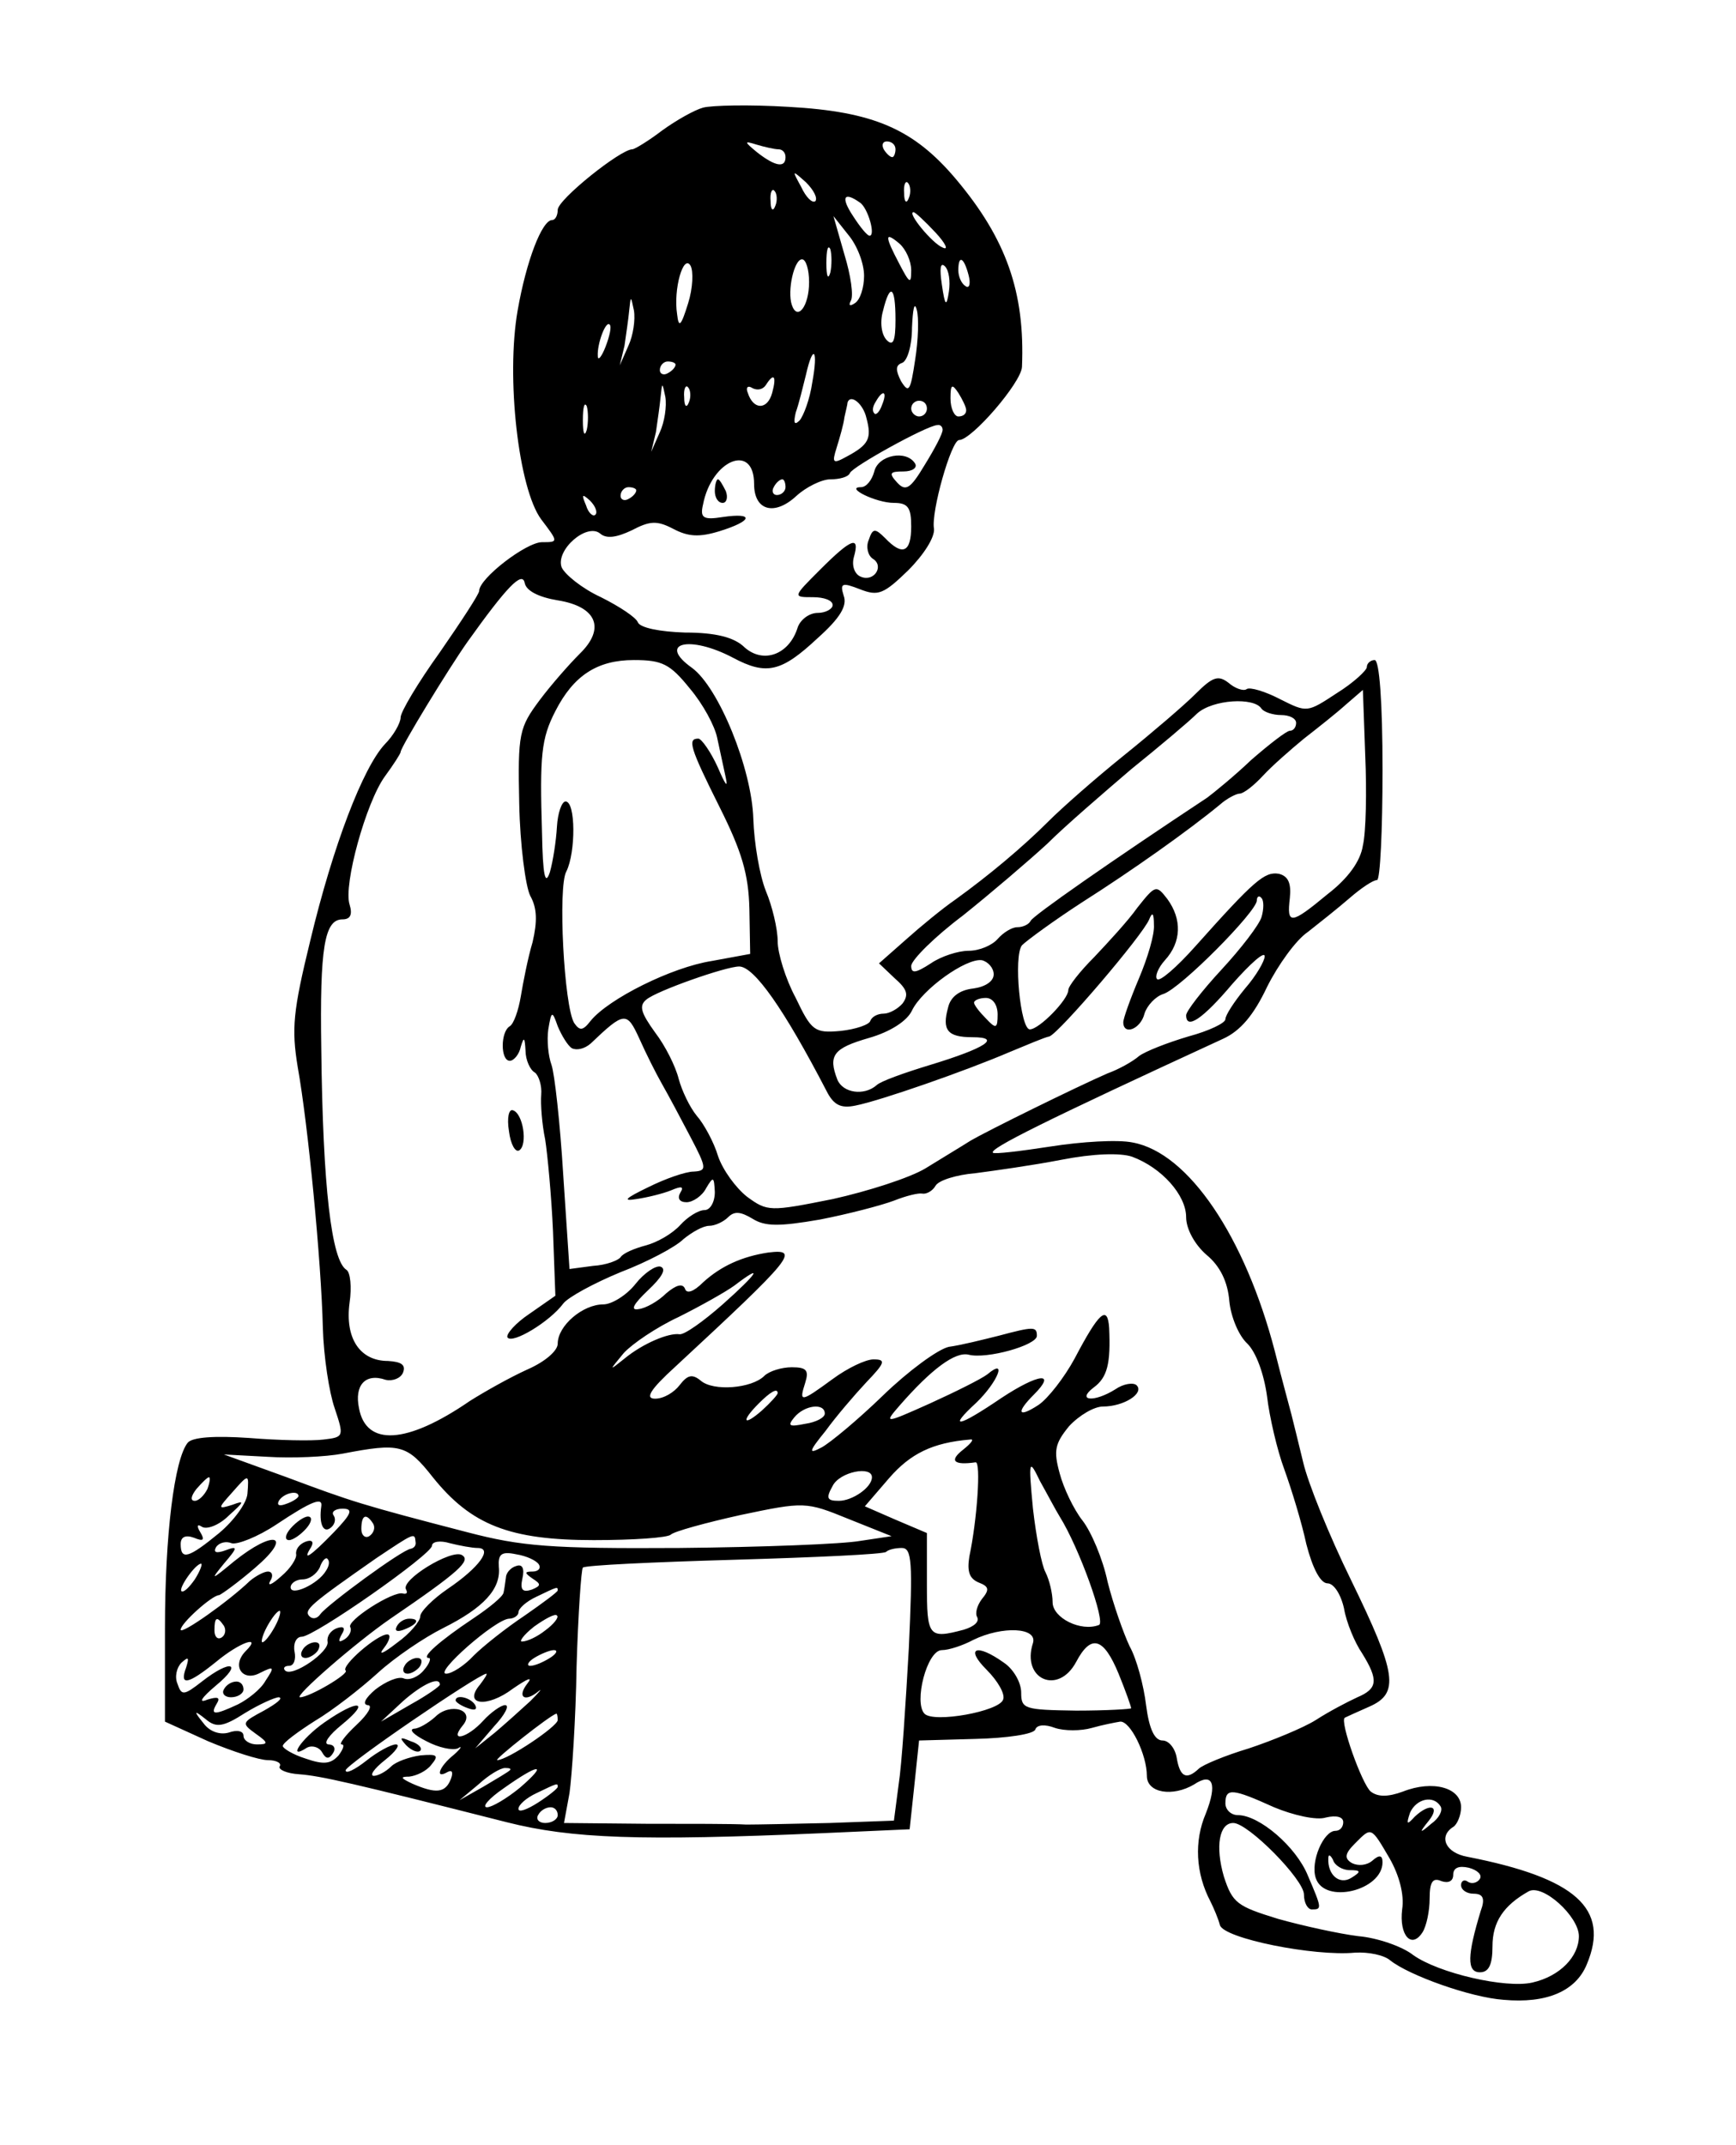 <svg xmlns="http://www.w3.org/2000/svg" version="1.0" width="294.667" height="364" viewBox="0 0 221 273"><path d="M89.5 13.7c-1.1.3-3.4 1.6-5.2 2.9-1.7 1.3-3.5 2.4-3.8 2.4-1.5 0-9.5 6.4-9.5 7.7 0 .7-.3 1.3-.7 1.3-1.3 0-3.3 5.2-4.4 11.5-1.5 8.5.1 22.7 3 26.6 2.2 2.9 2.2 2.9.1 2.9-2 0-8 4.6-8 6.2 0 .4-2.3 3.9-5 7.8-2.8 3.9-5 7.6-5 8.3 0 .7-.9 2.3-2 3.4-2.8 3-6.6 12.9-9.5 25-2.2 9-2.4 11.2-1.6 16.1 1.3 7.2 3 24.7 3.2 33.2.1 3.6.8 8.2 1.5 10.2 1.2 3.6 1.2 3.7-1.4 4-1.5.2-5.8.1-9.5-.2-4.4-.3-7.2-.1-7.8.6-1.7 2.1-2.9 11.7-2.9 23.6v11.9l5.5 2.5c3.1 1.3 6.5 2.4 7.6 2.4 1.1 0 1.8.4 1.5.8-.2.4.9.9 2.5 1 2.7.2 6.7 1.1 26.4 6.1 8.3 2.1 17 2.4 40.1 1.4l11.2-.5.6-5.6.6-5.7 7.2-.2c4-.1 7.4-.6 7.6-1.2.2-.6 1.2-.7 2.5-.2 1.2.4 3.3.4 4.7 0 1.4-.4 3-.7 3.6-.8 1.3-.1 3.4 4.2 3.4 6.9 0 2.2 3.3 2.7 6 1.1 2.4-1.6 3-.1 1.5 3.7-1.5 3.5-1.3 7.6.6 11.2.4.8 1 2.2 1.2 3 .5 1.7 12 4 17.2 3.5 1.7-.1 3.7.3 4.5 1 2.4 1.9 10.2 4.7 14.4 5 5.5.5 9.2-1.1 10.6-4.5 3-7.1-1.4-11-15.2-13.7-2.8-.5-3.7-2.6-1.8-3.8.5-.3 1-1.5 1-2.5 0-2.5-3.6-3.5-7.4-2-1.9.7-3.2.7-4.1 0-1.1-.9-4-9-3.3-9.4.2-.1 1.5-.7 3.1-1.4 3.9-1.7 3.5-4.2-2.3-16.1-2.8-5.7-5.5-12.4-6.1-15-.6-2.5-1.3-5.3-1.5-6.1-.2-.8-1.2-4.4-2.1-8-3.8-14.6-11-25.3-18.1-26.6-1.9-.4-6.6-.1-10.4.5-3.9.6-7.2 1-7.4.8-.5-.5 6.5-4 29.3-14.5 2.2-1 3.9-3 5.6-6.6 1.4-2.8 3.7-6 5.2-7 1.4-1.1 3.8-3 5.3-4.3 1.5-1.3 3-2.3 3.5-2.3.4 0 .7-6.3.7-14 0-8.7-.4-14-1-14-.5 0-1 .4-1 .9 0 .4-1.7 2-3.8 3.3-3.8 2.5-3.8 2.5-7.2.8-1.9-1-3.9-1.6-4.3-1.3-.4.3-1.5-.1-2.3-.8-1.3-1-2-.8-4.2 1.4-1.5 1.5-5.6 5-9.2 7.9-3.6 2.9-7.8 6.6-9.5 8.3-3.3 3.3-7.6 6.9-11.9 10-1.6 1.1-4.4 3.4-6.3 5.1l-3.4 3 2 1.9c1.6 1.4 1.8 2.1 1 3.2-.6.7-1.7 1.3-2.4 1.3-.8 0-1.5.4-1.7.9-.1.5-1.9 1.1-3.8 1.3-3.3.3-3.7 0-5.7-4.2-1.3-2.4-2.3-5.7-2.3-7.2 0-1.6-.7-4.5-1.5-6.4-.8-2-1.5-6.1-1.6-9.2-.2-6.4-4.4-16.7-7.8-19.2-4.5-3.2-.3-4.2 5.2-1.3 4.3 2.3 6.2 1.8 10.8-2.5 2.8-2.5 3.8-4.1 3.3-5.4-.5-1.6-.2-1.7 2.1-.8 2.3.9 3 .6 6.1-2.4 2-2 3.4-4.2 3.3-5.3-.4-2.1 2.2-11.3 3.2-11.3 1.6 0 7.9-7.3 8-9.3.4-9.5-2-16.3-8.4-23.9-5.4-6.4-10.5-8.6-21.3-9.2-4.9-.3-9.8-.2-10.9.1zm9.6 5.3c.5 0 .9.4.9 1 0 1.4-1.3 1.2-3.6-.6-1.7-1.4-1.7-1.5-.1-1 1 .3 2.3.6 2.8.6zm14.9 0c0 .5-.2 1-.4 1-.3 0-.8-.5-1.1-1-.3-.6-.1-1 .4-1 .6 0 1.1.4 1.1 1zm-10.2 6.6c-.4.3-1.2-.5-1.8-1.8-1.2-2.2-1.2-2.2.6-.6 1 1 1.5 2 1.2 2.4zm11.9-.4c-.3.8-.6.5-.6-.6-.1-1.1.2-1.7.5-1.3.3.3.4 1.2.1 1.9zm-17 1c-.3.8-.6.5-.6-.6-.1-1.1.2-1.7.5-1.3.3.3.4 1.2.1 1.9zm10.8-.4c1 .7 2 4.2 1.2 4.2-.3 0-1.2-1.1-2.1-2.5-1.6-2.4-1.2-3.2.9-1.7zm9.6 3.8c1.3 1.4 1.7 2.3.9 1.9-1.3-.5-4.6-4.5-3.7-4.5.2 0 1.4 1.1 2.8 2.6zm-9.1 5.5c0 1.5-.5 3.1-1.2 3.5-.6.4-.8.3-.5-.3.4-.6 0-3.3-.8-5.9l-1.4-4.9 1.9 2.4c1.1 1.3 2 3.6 2 5.2zm6-.7c0 1.8-.2 1.7-1.5-.8-1.9-3.6-1.9-4.2 0-2.6.8.7 1.5 2.2 1.5 3.4zm-10.3.3c-.3 1-.5.4-.5-1.2 0-1.7.2-2.4.5-1.8.2.7.2 2.1 0 3zm-18.1 3.9c-.9 2.9-1.2 3.2-1.4 1.4-.5-3.2.8-7.7 1.7-6.2.4.7.3 2.9-.3 4.8zm15.4-2.7c0 3.1-1.5 5-2.2 2.9-.6-1.8.3-5.8 1.3-5.8.5 0 .9 1.3.9 2.9zm17.8 1.2c-.3 2-.5 1.9-.9-.9-.3-2-.2-2.9.4-2.3.5.5.7 1.9.5 3.2zm2.5-2.1c.3 1.1.1 1.8-.4 1.4-.5-.3-.9-1.2-.9-2 0-2 .7-1.7 1.3.6zm-9.3 5.7c0 2.7-.3 3.4-1.1 2.6-.7-.7-.9-2.3-.5-3.7.9-3.7 1.6-3.2 1.6 1.1zM80 44l-1.1 2.5.6-2.5c.2-1.4.5-3.4.6-4.5.2-1.9.2-1.9.6 0 .2 1.2-.1 3.2-.7 4.5zm36.5 1.8c-.6 4-.8 4.3-1.8 2.7-.7-1.4-.7-2 .1-2.3.7-.2 1.3-2.2 1.3-4.5.1-2.3.3-3.4.6-2.3.3 1 .2 3.9-.2 6.4zm-39.4-1.7c-.5 1.3-1 1.9-1 1.2-.1-1.5 1-4.5 1.5-4 .3.2 0 1.5-.5 2.8zm26.3 4.6c-.3 2.1-1.1 4.2-1.6 4.8-.7.7-.8.3-.5-1 .4-1.1.9-3.2 1.3-4.8.9-4 1.6-3.3.8 1zM86 46.4c0 .3-.4.8-1 1.1-.5.3-1 .1-1-.4 0-.6.5-1.1 1-1.1.6 0 1 .2 1 .4zM98.3 50c-.6 2.2-2.4 2.2-3.1 0-.3-.7 0-1 .6-.6.6.3 1.3.2 1.7-.4 1-1.6 1.4-1.2.8 1zM84 55l-1.1 2.5.6-2.5c.2-1.4.5-3.4.6-4.5.2-1.9.2-1.9.6 0 .2 1.2-.1 3.2-.7 4.5zm3.7-3.8c-.3.8-.6.5-.6-.6-.1-1.1.2-1.7.5-1.3.3.3.4 1.2.1 1.9zm35.3 1c0 .5-.4.8-1 .8-.5 0-1-1-1-2.3 0-1.8.2-1.9 1-.7.5.8 1 1.8 1 2.2zm-10.7-.7c-.3.9-.8 1.4-1 1.1-.3-.3-.2-.9.2-1.5.9-1.6 1.5-1.3.8.4zm-37.6 3.2c-.3 1-.5.4-.5-1.2 0-1.7.2-2.4.5-1.8.2.7.2 2.1 0 3zm35.6-1.5c.7 2.6.3 3.4-2.5 4.9-1.8 1-1.9.8-1.3-1.1.4-1.3.9-3 1-3.9.2-.9.4-1.7.4-1.9.4-1.1 2 .2 2.4 2zM118 52c0 .5-.4 1-1 1-.5 0-1-.5-1-1 0-.6.5-1 1-1 .6 0 1 .4 1 1zm2 2.7c0 .5-1 2.4-2.3 4.5-1.8 3-2.4 3.4-3.5 2.2-1.1-1.2-.9-1.4.8-1.4 1.2 0 1.8-.5 1.5-1-1.1-1.8-4.7-1.1-5.2 1-.3 1.1-1 2-1.7 2-2.1 0 1.9 2 4.2 2 1.8 0 2.2.6 2.2 3 0 3.3-1.1 3.8-3.3 1.5-1.3-1.3-1.6-1.3-2.1.2-.4.9-.1 2 .5 2.4 1.5.9.2 3-1.5 2.3-.8-.3-1.2-1.4-.9-2.5.8-2.8-.3-2.4-4.3 1.6-3.5 3.5-3.5 3.5-.9 3.5 1.4 0 2.5.4 2.5 1 0 .5-.9 1-1.9 1-1.1 0-2.3.9-2.6 2-1.1 3.3-4.3 4.5-6.7 2.4-1.3-1.3-3.7-1.9-7.6-1.9-3.2-.1-5.7-.6-6-1.3-.2-.6-2.3-2-4.7-3.2-2.4-1.1-4.6-2.9-5-3.8-.8-2.2 3.2-5.7 4.9-4.3.8.7 2.1.5 4-.4 2.3-1.2 3.2-1.3 5.3-.2 1.9 1 3.3 1.1 5.9.3 4.2-1.3 4.5-2.4.4-1.8-2.5.4-2.9.1-2.5-1.6 1.1-5.7 6.5-7.9 6.5-2.6 0 3.4 2.6 4.1 5.4 1.5 1.2-1.1 3.2-2.1 4.3-2.1 1.2 0 2.3-.3 2.5-.8.3-.8 9.7-6 11.1-6.1.4-.1.7.2.7.6zM100 62c0 .5-.5 1-1.1 1-.5 0-.7-.5-.4-1 .3-.6.8-1 1.1-1 .2 0 .4.4.4 1zm-19 .4c0 .3-.4.8-1 1.1-.5.3-1 .1-1-.4 0-.6.5-1.1 1-1.1.6 0 1 .2 1 .4zm-5.2 3.1c-.3.3-.9-.2-1.2-1.2-.6-1.4-.5-1.5.5-.6.7.7 1 1.5.7 1.8zM71 76.4c5 .8 6.1 3.6 2.8 6.8-1.3 1.3-3.6 3.9-5.1 5.9-2.6 3.5-2.8 4.2-2.6 13.2.1 5.2.8 10.5 1.4 11.7.9 1.6.9 3.3.3 5.9-.6 2-1.2 5.1-1.5 6.9-.3 1.8-.9 3.5-1.4 3.8-1.2.7-1.2 4.4 0 4.4.5 0 1.2-.8 1.4-1.8.4-1.3.5-1.2.6.5 0 1.2.6 2.5 1.2 2.8.5.4.9 1.7.8 2.8-.1 1.2.1 3.8.5 5.7.3 1.9.8 7.2 1 11.7l.3 8.2-3.3 2.3c-1.8 1.2-3 2.6-2.8 3 .6.9 5.4-2 7.1-4.3.6-.8 3.9-2.6 7.3-4 3.4-1.3 7-3.2 8-4.2 1.1-.9 2.5-1.7 3.3-1.7.7 0 1.8-.5 2.4-1.1.8-.8 1.6-.7 3.1.2 1.6 1 3.4 1 8.6.1 3.6-.7 7.8-1.8 9.4-2.4 1.5-.6 3.1-1 3.6-.9.5.1 1.3-.3 1.7-1 .4-.7 2.7-1.4 5.1-1.6 2.3-.3 7.3-1 10.9-1.7 4.1-.8 7.5-.9 9-.4 3.8 1.4 6.9 4.9 6.9 7.7 0 1.5 1.1 3.5 2.6 4.8 1.7 1.4 2.7 3.4 2.9 5.9.2 2 1.2 4.4 2.3 5.4 1.1 1.1 2.1 3.8 2.5 6.7.3 2.6 1.3 6.9 2.2 9.3.9 2.5 2.2 6.7 2.8 9.5.8 3.1 1.8 5 2.7 5 .8 0 1.7 1.4 2.1 3.2.3 1.8 1.4 4.4 2.3 5.7 2.1 3.4 2 4.5-.6 5.6-1.3.6-3.6 1.8-5.3 2.9-1.6 1-5.5 2.6-8.5 3.6-3 .9-5.9 2.1-6.4 2.6-1.6 1.5-2.4 1-2.8-1.4-.2-1.2-1-2.2-1.8-2.2-1 0-1.7-1.4-2.1-4.5-.3-2.5-1.2-5.9-2.1-7.5-.8-1.7-2.1-5.4-2.8-8.2-.6-2.9-2.1-6.4-3.2-7.8-1.1-1.4-2.4-4.1-2.9-6-.8-2.9-.6-3.8 1.2-6 1.3-1.4 3.2-2.5 4.3-2.5 2.7 0 5.3-1.7 4.3-2.7-.4-.4-1.7-.2-2.7.5-2.7 1.7-5 1.5-2.8-.2 1.8-1.3 2.2-3.1 2-7.6-.2-3-1.3-2-4.4 3.9-1.3 2.4-3.4 5.1-4.6 5.9-2.6 1.7-2.9 1-.6-1.3 3-3 .6-2.7-4.1.4-5.6 3.8-6.9 4-3.2.6 2.7-2.6 4-5.8 1.4-3.6-.8.6-4 2.2-7.3 3.7-5.8 2.6-5.9 2.6-3.9.3 4.1-4.7 7.1-6.9 8.8-6.5 2.3.6 8.7-1.2 8.7-2.4s-.4-1.2-4.9 0c-2 .5-4.8 1.2-6.3 1.4-1.4.3-5.2 3.1-8.4 6.2s-6.7 6-7.8 6.6c-1.7.9-1.7.6.5-2.1 1.3-1.8 3.7-4.6 5.2-6.2 2.4-2.5 2.5-2.9.9-2.9-1 0-3.3 1.1-5.2 2.5-4.1 3-4.3 3-3.5.5.5-1.6.2-2-1.7-2-1.3 0-2.9.5-3.5 1.1-1.6 1.6-6.5 2-8.1.6-1.1-.9-1.7-.7-2.7.6-.7.9-2 1.7-3.1 1.7-1.3 0-.7-1.1 2.6-4.1 15-13.9 15.9-15 11.8-14.5-3.3.5-6 1.7-8.3 3.8-1.2 1.2-2.1 1.5-2.3.8-.3-.7-1.1-.5-2.4.6-1 1-2.6 1.9-3.5 2-1.1.2-.7-.6 1.2-2.4 1.7-1.6 2.4-2.7 1.6-3-.6-.2-2.1.8-3.2 2.2-1.1 1.4-3 2.6-4.1 2.6-2.6 0-5.8 2.7-5.8 5 0 .9-1.6 2.3-3.9 3.3-2.2 1-5.4 2.8-7.3 4-8 5.5-13.2 5.8-14.1.9-.6-2.9.8-4.5 3.4-3.6.9.2 1.9-.2 2.2-.9.4-1-.2-1.4-1.9-1.5-3.6 0-5.5-2.9-4.9-7.4.3-2 .1-3.9-.4-4.2-1.9-1.2-3-10.5-3.2-28.1-.2-12.9.4-16.5 2.7-16.5 1 0 1.3-.6.9-1.9-.8-2.5 2.1-13 4.5-16.3 1.1-1.5 2-2.9 2-3.1 0-.6 6.1-10.6 8.5-14 5-7 7-9.1 7.3-7.5.2 1 1.8 1.8 4.2 2.2zm16.8 11.2c1.7 2 3.2 4.8 3.5 6.3.3 1.4.8 3.7 1.1 5.1.3 1.4-.1.8-1-1.3-.9-2-2.1-3.7-2.5-3.7-1.4 0-1.1 1.1 2.7 8.7 2.8 5.6 3.7 8.5 3.8 13l.1 5.7-4.9.9c-5.1.8-13.1 4.8-15.4 7.6-1 1.3-1.4 1.3-2.1.3-1.3-2.1-2.1-17.4-1-19.3 1.2-2.4 1.2-8.9-.1-8.9-.5 0-1 1.5-1.1 3.2-.1 1.8-.5 4.4-.9 5.8-.6 1.8-.9.4-1-5-.3-9.9-.1-12 1.7-15.5C73 86 76 84 80.7 84c3.6 0 4.6.5 7.1 3.6zm85.7 20c-.3 2-1.9 4.2-4.5 6.2-4.7 3.9-5.2 3.9-4.8.5.2-1.9-.2-2.8-1.4-3.1-1.8-.3-3.1.8-10.6 9.2-2.4 2.7-4.6 4.6-4.9 4.2-.3-.3.1-1.4 1-2.4 2.1-2.3 2.2-5.2.3-7.8-1.4-1.8-1.5-1.8-3.8 1.1-1.2 1.7-3.8 4.5-5.5 6.3-1.8 1.8-3.3 3.7-3.3 4.2 0 1.2-3.7 5-4.9 5-1.2 0-2.1-9.3-1-10.7.6-.6 4-3.1 7.7-5.5 6.3-4 13.5-9.1 17.5-12.4.9-.8 2.1-1.4 2.5-1.4.5 0 1.8-1 3-2.3 1.1-1.2 3.5-3.3 5.2-4.7 1.8-1.4 4.2-3.3 5.3-4.3l2.2-1.9.3 8.4c.2 4.5.1 9.7-.3 11.4zm-12.9-17.4c.3.4 1.4.8 2.5.8 1 0 1.9.4 1.9 1 0 .5-.3 1-.8 1-.4 0-2.6 1.7-4.9 3.7-2.2 2.1-4.8 4.2-5.6 4.8-12.1 8-22.3 15.1-22.5 15.7-.2.4-.9.8-1.7.8-.7 0-1.8.7-2.5 1.5s-2.3 1.5-3.7 1.5c-1.3 0-3.5.7-4.8 1.6-2 1.3-2.5 1.3-2.5.3.1-.8 3-3.7 6.6-6.4 3.5-2.8 8.3-6.9 10.7-9.1 2.3-2.3 7.2-6.5 10.7-9.5 3.6-2.9 7.4-6.1 8.4-7.1 2-1.8 7.3-2.1 8.2-.6zm0 26.5c-.3 1-2.6 4-5.1 6.7-2.5 2.7-4.5 5.3-4.5 5.8 0 1.9 2.1.5 5.9-4 2.3-2.6 4.1-4.2 4.1-3.5 0 .6-1.1 2.5-2.5 4.1-1.4 1.7-2.5 3.4-2.5 3.9s-2.1 1.5-4.7 2.2c-2.7.8-5.5 1.9-6.3 2.5-.8.7-2.6 1.7-4 2.2-3.9 1.7-15.3 7.3-17.5 8.6-1.1.7-3.6 2.2-5.7 3.5-2 1.2-7.3 2.9-11.8 3.9-8 1.6-8.3 1.6-10.9-.3-1.4-1.1-3.1-3.4-3.7-5.2-.5-1.7-1.8-4.1-2.7-5.1-.9-1.1-1.9-3.2-2.3-4.7-.4-1.6-1.7-4.2-3-5.9-1.8-2.5-2.1-3.4-1.1-4.2 1.3-1.1 10.1-4.2 11.8-4.2 1.9 0 5.7 5.4 11.1 15.8.9 1.8 1.8 2.3 3.7 1.9 3.1-.6 14-4.4 19.6-6.8 2.2-.9 4.5-1.9 5.1-2 1.3-.5 11.9-12.9 12.7-14.9.4-1 .6-.8.6.7.1 1.2-.8 4.2-1.9 6.8-1.1 2.6-2 5.1-2 5.6 0 1.7 2.2.9 2.7-1.1.3-1 1.4-2.2 2.4-2.5 2.2-.7 11.9-10.5 11.9-11.9 0-.5.3-.7.6-.3.3.3.3 1.4 0 2.4zm-34.1 7.3c0 .9-1.1 1.6-2.6 1.8-1.8.2-2.9 1.1-3.2 2.4-.8 2.9-.1 3.8 3.1 3.8 3.8 0 1.6 1.4-5.3 3.5-3.3 1-6.4 2.1-6.9 2.6-1.6 1.4-4.3 1-5-.7-1.2-3.1-.5-4 4-5.3 2.8-.8 4.9-2.2 5.5-3.5 1.3-2.7 6.9-6.7 8.9-6.4.8.2 1.5 1 1.5 1.8zm.5 5.1c0 1.8-.2 1.9-1.5.5-.8-.8-1.5-1.7-1.5-2 0-.3.7-.6 1.5-.6.9 0 1.5.9 1.5 2.1zm-54.2 4.3c.6.3 1.6.1 2.4-.6 4.3-4.1 4.6-4.1 6.2-.6.8 1.8 2.1 4.4 2.9 5.8.8 1.4 2.4 4.4 3.6 6.7 2.1 4 2.1 4.3.4 4.4-1 0-3.6.9-5.8 2-2.9 1.4-3.3 1.8-1.5 1.5 1.4-.2 3.4-.7 4.4-1.1 1.4-.6 1.7-.5 1.2.3-.4.7-.1 1.2.8 1.2.8 0 2-.8 2.5-1.8.9-1.5 1-1.5 1.1.5 0 1.3-.6 2.3-1.3 2.3-.8 0-2.2.9-3.1 1.9-1 1.1-2.9 2.2-4.4 2.6-1.5.4-2.9 1-3.2 1.5-.3.4-1.8 1-3.5 1.1l-3 .4-.8-12c-.4-6.6-1.1-12.9-1.5-14-.4-1.1-.6-3.1-.4-4.5.4-2.4.5-2.4 1.2-.4.5 1.2 1.3 2.5 1.8 2.8zM92 166c-2.5 2.2-4.9 3.9-5.5 3.8-1.4-.2-4.7 1.2-7 3.1-2 1.6-2 1.6-.1-.7 1.1-1.2 4.2-3.3 7-4.6 2.8-1.4 6-3.2 7.1-4 3.8-2.9 3-1.6-1.5 2.4zm7 11.3c0 .2-.9 1.2-2 2.2-2.4 2.1-2.7 1.4-.4-.9 1.5-1.5 2.4-2 2.4-1.3zm6 2.6c0 .5-1.1 1.1-2.5 1.3-2 .4-2.3.3-1.4-.8 1.3-1.6 3.9-1.9 3.9-.5zm17.6 4.6c-1.8 1.4-1.2 2 1.6 1.6.7-.1.2 7.3-.8 12-.3 1.9 0 2.8 1.2 3.3 1.3.5 1.4.9.4 2.1-.6.8-.9 1.8-.6 2.3.3.6-.4 1.2-1.7 1.6-4.5 1.2-4.7.9-4.7-5.8v-6.5l-4-1.7-3.9-1.7 3.1-3.6c2.7-3.1 5.5-4.5 10.3-4.9.6-.1.1.5-.9 1.3zM55.1 188c4.9 6.1 9.8 8 20.5 8 5 0 9.4-.3 9.8-.7.4-.4 4.4-1.5 8.9-2.5 8.1-1.7 8.3-1.7 13.7.5l5.5 2.2-4 .6c-2.2.4-12.5.8-23 .9-16.4.1-20.1-.2-27-2-13.5-3.5-14.7-3.9-23-7l-8-2.9 5.6.3c3.1.2 7.4 0 9.5-.4 7.3-1.4 8.2-1.2 11.5 3zm79.8 5c2.5 4 5.9 13.5 5 13.8-2.3.9-5.9-.9-5.9-2.9 0-1.1-.4-2.8-.9-3.8-.5-.9-1.2-4.6-1.6-8.1-.6-6.3-.5-6.4.9-3.5.9 1.6 2 3.7 2.5 4.5zm-23.9-5c0 1.3-2.5 3-4.2 3-1.5 0-1.7-.3-.8-1.9.9-1.8 5-2.6 5-1.1zm-84.6 1.5c-.4.8-1.1 1.5-1.6 1.5-.6 0-.5-.6.2-1.5.7-.8 1.4-1.5 1.6-1.5.2 0 .1.7-.2 1.5zm5.1.6c-.1 1.2-1.7 3.4-3.6 5-3.9 3.2-4.9 3.5-4.9 1.4 0-.9.6-1.2 1.7-.8 1.2.5 1.4.3.8-.7-.5-.8-.4-1.1.2-.7.6.4 2.2-.2 3.4-1.4 2-1.8 2.1-2 .5-1.4-1.9.6-1.9.5-.1-1.5 2.2-2.5 2.2-2.5 2 .1zm6.5.3c0 .2-.7.7-1.6 1-.8.3-1.2.2-.9-.4.6-1 2.5-1.4 2.5-.6zm2.9 1.3c-.3 2.1.2 3.4 1.1 2.8.6-.4.8-1.1.5-1.6-.4-.5.2-.9 1.1-.9 1.4 0 1.2.6-1.1 3-3 3.1-4.1 3.8-2.9 1.9.4-.7.1-1-.7-.7-.8.3-1.3 1-1.2 1.6.1.5-.7 1.8-1.9 2.8-1.2 1.1-1.8 1.3-1.4.6.4-.6.3-1.2-.3-1.2-.5 0-1.6.6-2.3 1.2-2.7 2.6-8.8 6.9-8.8 6.2 0-.8 4-4.4 4.9-4.4.3-.1 2.4-1.6 4.6-3.5 4.9-4.2 2.4-4.9-2.7-.8-2.9 2.4-3.1 2.5-1.3.3 1.8-2.1 1.8-2.3.2-1.7-1.1.4-1.6.3-1.2-.4.4-.6 1.3-.8 2-.5.7.2 3.3-.8 5.7-2.4 4.5-3 5.9-3.5 5.7-2.3zm6.6 2.2c.3.5.1 1.2-.5 1.6-.5.3-1-.1-1-.9 0-1.8.6-2.1 1.5-.7zm5.4 2.3c.1.5-.2.8-.6.9-1.1.1-10.6 7.1-11.5 8.3-.4.6-1 .7-1.4.3-.8-.8.2-1.6 8.5-7.4 4.8-3.2 4.9-3.3 5-2.1zm7.9.8c2 0 .2 2.5-3.8 5.2-1.9 1.3-3.5 2.9-3.5 3.5 0 .6-1.3 2.2-3 3.4-1.8 1.4-2.4 1.6-1.6.6.7-.9.9-1.7.4-1.7-1.3 0-5.9 4-5.3 4.6.5.4-4.6 3.4-5.8 3.4-.9 0 7-6.9 11.5-10 8.8-6 10.3-7.4 9.1-8.1-1.3-.8-7.9 3.2-7.1 4.4.2.4.1.6-.4.5-1.2-.4-7.3 3.5-6.7 4.3.2.4-.1 1.1-.7 1.5-.8.5-.9.3-.4-.6.5-.8.3-1.1-.6-.8-.8.3-1.3 1-1.2 1.7.3 1.3-4.5 4.6-5.4 3.7-.3-.3-.1-.6.5-.6s.9-.8.7-1.8c-.2-1 .2-1.9.9-1.9 1.6 0 16.6-10.5 16.6-11.6 0-.5 1-.7 2.3-.3 1.2.3 2.8.6 3.5.6zm7.8 2.1c.3.5-.1.9-.8.9-1.1 0-1 .2 0 .9 1.1.7 1.1.9-.1 1.4-1.2.4-1.5 0-1.2-1.4.3-1.3 0-1.9-.8-1.6-.7.2-1.3.9-1.3 1.5-.1.7-.2 1.5-.3 1.9-.1.5-1.8 1.9-3.9 3.3-4.2 2.8-6.7 5-5.6 5 .3 0 .1.7-.6 1.5-.7.9-1.9 1.4-2.6 1.1-.7-.3-2.3.4-3.6 1.4-1.3 1.1-1.7 1.9-1 2 .7 0 .1 1.1-1.4 2.5s-2.3 2.5-1.9 2.5c.4 0 .2.6-.4 1.4-1 1.1-1.9 1.2-4.2.4-1.6-.5-2.9-1.3-2.9-1.6 0-.4 1.9-1.8 4.1-3.2 2.2-1.3 5.8-4.1 8-6.1s5.9-4.5 8.3-5.7c5.2-2.6 7.4-5 7.1-7.8-.1-1.6.3-2 2.2-1.6 1.3.2 2.6.8 2.9 1.3zm47.1 10.6c-.4 7.1-.9 14.9-1.3 17.4l-.6 4.6-8.2.3c-4.4.1-9.2.2-10.6.2-1.4-.1-7.2-.1-12.8-.1l-10.4-.1.7-3.8c.3-2.1.8-9.4.9-16.1.2-6.7.6-12.4.8-12.6.3-.3 8.9-.7 19.3-1 10.3-.3 19-.7 19.3-1 .3-.3 1.2-.5 2-.5 1.3 0 1.4 1.8.9 12.7zm-74.2-9.8c-1 1.7-4.5 3.3-4.5 2.1 0-.5.7-1 1.5-1 .9 0 1.8-.7 2.2-1.5.3-.9.8-1.4 1-1.1.3.3.2.9-.2 1.5zM24.8 201c-.7 1-1.4 1.7-1.7 1.5-.4-.4 1.8-3.5 2.5-3.5.2 0-.1.9-.8 2zm46.2 1.4c0 .2-1.9 1.6-4.2 3.2-2.4 1.6-5.3 3.9-6.5 5.1-1.2 1.3-2.8 2.3-3.5 2.3-1.6 0 6.2-6.9 8-7 .6 0 1.2-.4 1.2-.8 0-.5 1-1.4 2.3-2 2.7-1.3 2.7-1.3 2.7-.8zM35 207c-.6 1.1-1.3 2-1.6 2-.2 0 0-.9.6-2s1.3-2 1.6-2c.2 0 0 .9-.6 2zm34.4.5c-1 .8-2.3 1.4-2.9 1.4-.5.1.1-.8 1.5-1.9 1.4-1 2.7-1.7 2.9-1.4.3.2-.4 1.1-1.5 1.9zm-40.9-.6c.3.5.2 1.2-.3 1.5-.5.3-.9-.1-.9-.9 0-1.7.3-1.9 1.2-.6zm103 2.2c-1.5 4.6 3.2 6.7 5.5 2.4 1.9-3.6 3.5-3.1 5.4 1.5.9 2.2 1.6 4.2 1.6 4.4 0 .1-3.1.3-7 .3-6.6-.1-7-.2-7-2.3 0-1.3-1-3-2.2-3.8-3.5-2.5-5-1.9-2.2.9 1.4 1.4 2.4 3.1 2.1 3.8-.5 1.5-8.8 3-10 1.8-1.4-1.4.3-8.1 2.2-8.1.9 0 2.7-.6 4-1.3 3.7-1.8 8.2-1.6 7.6.4zm-100.2 1c-1.9 1.9-.4 4 1.8 2.8 1.8-.9 1.9-.8.7 1-.6 1.1-2.3 2.4-3.5 3-3 1.4-3.6 1.4-2.7-.1.5-.8.1-.9-1.2-.5-1.2.5-.8-.2 1.1-1.8 3.5-2.9 1.9-3.4-1.8-.5-2.3 1.8-2.6 1.8-3.1.3-.4-.9-.1-2.1.5-2.7.9-.8 1-.7.6.6-.9 2.4.2 2.2 3.8-.7 3-2.5 5.9-3.5 3.8-1.4zm38.7.9c-.8.5-1.9 1-2.5 1-.5 0-.3-.5.5-1s2-1 2.5-1c.6 0 .3.5-.5 1zm-8.9 3.4c-2.2 2.6.9 3 4.2.5 1.9-1.3 2.6-1.6 1.8-.6-1.3 1.7-.3 2.4 1.5.9.5-.4 0 .2-1.1 1.3-1.2 1.1-3.2 2.9-4.5 4l-2.5 2 2.4-2.8c1.4-1.5 2-2.7 1.4-2.7-.5 0-1.8.9-2.8 2-2 2.2-4.4 2.8-2.6.6 1.7-2-1.6-3-3.5-1.1-.9.8-2.1 1.5-2.7 1.5-.7.1 0 .8 1.6 1.6 1.5.8 3.3 1.2 4 .9.6-.4.4 0-.5.8-1.9 1.5-2.5 3.2-.8 2.2.6-.3.7.1.4.9-.7 1.8-1.9 1.9-4.9.6-1.5-.7-1.6-.9-.4-.9.9-.1 2.2-.7 2.8-1.5 1-1.2.8-1.4-1.4-1.2-1.4.2-3.1.8-3.7 1.4-.7.7-1.7 1.2-2.2 1.2-.6 0 0-.9 1.4-2s2-2 1.4-2c-.6 0-2.3.9-3.8 2.1-1.4 1.1-2.6 1.7-2.6 1.2 0-.7 16.7-12.1 17.9-12.3.2 0-.2.6-.8 1.4zm-5.1 0c0 .2-1.7 1.4-3.7 2.5l-3.8 2.2 2.8-2.6c2.5-2.2 4.7-3.2 4.7-2.1zm-22.4 3.3c-2.8 1.5-2.9 1.6-1.1 2.9 1.7 1.2 1.7 1.4.2 1.4-.9 0-1.7-.5-1.7-1.1 0-.6-.8-.8-1.9-.4-1.1.3-2.4-.1-3.2-1.2-1.3-1.6-1.2-1.7.3-.5 1.3 1.1 2.2 1 5-.8 1.8-1.1 3.8-2 4.3-2 .6.1-.3.8-1.9 1.7zm37.4 1.2c0 .8-6.4 5.1-7.7 5.1-.5 0 6.7-5.7 7.5-5.9.1-.1.2.3.2.8zm-6.1 6.4c-.2.2-1.7 1.1-3.4 2.1l-3 1.7 2.4-2c1.3-1.2 2.8-2.1 3.4-2.1.6 0 .8.1.6.3zm1.3 2.2c-1.7 1.4-3.6 2.5-4.2 2.5-.7 0 .2-1.1 2.1-2.4 4.5-3.2 5.8-3.3 2.1-.1zm4.8-.1c0 .2-1.1 1.1-2.5 2-1.4.9-2.5 1.3-2.5.8s1-1.4 2.3-2c2.7-1.3 2.7-1.3 2.7-.8zm91.2 2.6c2.4 1 5.4 1.7 6.6 1.3 1.3-.3 2.2-.1 2.2.6 0 .6-.4 1.1-1 1.1-1.5 0-3.2 3.9-2.5 6 1.1 3.4 8.5 1.6 8.5-2 0-.9-.4-1-1.3-.2-.7.6-1.8.7-2.6.3-1-.6-.9-1.2.4-2.5 2.1-2.1 2-2.2 4.4 1.9 1.2 2.1 1.9 4.6 1.6 6.5-.4 3.3 1.2 5.1 2.6 2.9.5-.8.9-2.7.9-4.3 0-2.1.4-2.7 1.5-2.2.9.3 1.5 0 1.5-.8 0-.9.7-1.2 2-.9 1.1.3 1.7.9 1.4 1.4-.3.5-1 .7-1.5.4-.5-.4-.9-.1-.9.4 0 .6.7 1.1 1.6 1.1 1.2 0 1.5.6.9 2.2-1.7 5.6-1.8 7.8-.1 7.8 1.1 0 1.6-.9 1.6-3.3 0-3.1 1.4-5.2 4.6-7 1.8-1 6.4 3.2 6.4 5.7 0 2.6-2.4 5.1-5.9 5.9-3.4.8-12-1.2-15.2-3.5-1.4-1.1-4.6-2.2-7-2.4-2.4-.3-7-1.3-10.2-2.2-5.2-1.6-5.8-2-6.9-5.4-1.1-3.8-.6-6.8 1.2-6.8 1.9 0 9 7.2 9 9.1 0 1.1.5 1.9 1 1.9 1.3 0 1.3-.1-.5-4.3-1.5-3.7-6.2-7.7-8.9-7.7-.9 0-1.6-.7-1.6-1.5 0-2 .9-1.9 6.2.5zm21.2-.1c.3.5-.2 1.5-1.2 2.2-1.5 1.3-1.6 1.2-.3-.4 1.5-1.9.1-2.3-1.8-.5-1 1.1-1.1 1-.6-.5.8-1.8 3-2.3 3.9-.8zM71 231c0 .5-.7 1-1.6 1-.8 0-1.2-.5-.9-1 .3-.6 1-1 1.6-1 .5 0 .9.4.9 1zm100.8 7c1.5 0 1.5.2.2 1-1.5.9-3-.4-2.9-2.5 0-.6.3-.4.6.2.2.7 1.2 1.3 2.1 1.3z"/><path d="M91 62.5c0 .8.4 1.5 1 1.5.5 0 .7-.7.4-1.5-.4-.8-.8-1.5-1-1.5-.2 0-.4.7-.4 1.5zM64.8 144c.2 1.6.8 2.7 1.3 2.4 1.1-.7.5-4.7-.8-5.1-.5-.2-.8.9-.5 2.7zM37 194.5c-.7.8-.8 1.5-.2 1.5.5 0 1.5-.7 2.2-1.5.7-.8.8-1.5.2-1.5-.5 0-1.5.7-2.2 1.5zM50.5 207c-.3.6.1.7.9.4 1.8-.7 2.1-1.4.7-1.4-.6 0-1.3.4-1.6 1zm-12 3c-.3.5-.2 1 .4 1 .5 0 1.3-.5 1.6-1 .3-.6.2-1-.4-1-.5 0-1.3.4-1.6 1zm13 2c-.3.5-.2 1 .4 1 .5 0 1.3-.5 1.6-1 .3-.6.2-1-.4-1-.5 0-1.3.4-1.6 1zm-10.2 7.2c-3 2.1-4.8 4.9-2.2 3.2.6-.3 1.5-.1 1.9.6.5.9.9.9 1.4.1.4-.6.1-1.1-.6-1.1-.7-.1.1-1.2 1.7-2.5 3.8-3.1 2.1-3.3-2.2-.3zM28.5 215c-.3.5.1 1 .9 1 .9 0 1.6-.5 1.6-1 0-.6-.4-1-.9-1-.6 0-1.3.4-1.6 1zm29.5 1.4c0 .2.7.7 1.6 1 .8.3 1.2.2.9-.4-.6-1-2.5-1.4-2.5-.6zm-6.3 5.7c.7.7 1.5 1 1.8.7.3-.3-.2-.9-1.2-1.2-1.4-.6-1.5-.5-.6.5z"/></svg>
